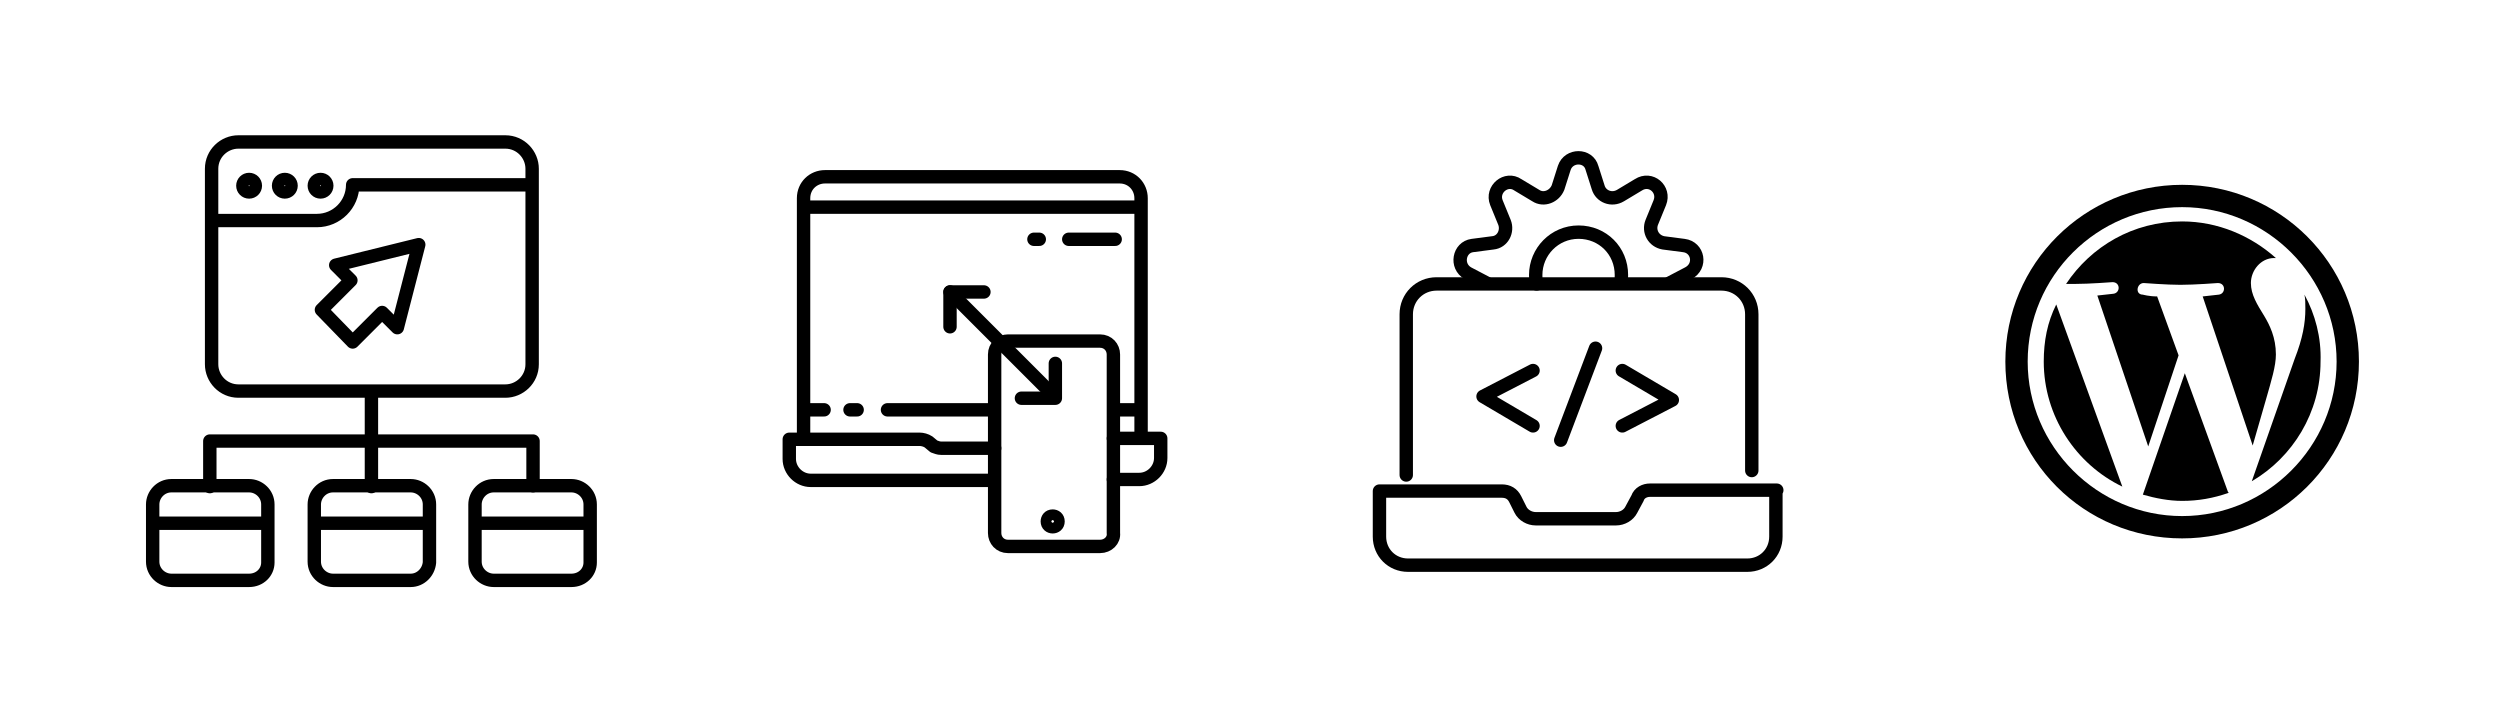<?xml version="1.0" encoding="utf-8"?>
<!-- Generator: Adobe Illustrator 26.0.3, SVG Export Plug-In . SVG Version: 6.00 Build 0)  -->
<svg version="1.1" id="Calque_1" xmlns="http://www.w3.org/2000/svg" xmlns:xlink="http://www.w3.org/1999/xlink" x="0px" y="0px"
	 viewBox="0 0 280 80" style="enable-background:new 0 0 280 80;" xml:space="preserve">
<g>
	<g>
		<path d="M244.7,41.8L240,55.4c1.4,0.4,2.9,0.7,4.4,0.7c1.8,0,3.5-0.3,5.2-0.9c0-0.1-0.1-0.1-0.1-0.2L244.7,41.8z"/>
		<path d="M228.9,40.5c0,6.1,3.6,11.5,8.8,14l-7.4-20.4C229.3,36.1,228.9,38.2,228.9,40.5z"/>
		<path d="M254.9,39.7c0-1.9-0.7-3.3-1.3-4.3c-0.8-1.3-1.5-2.4-1.5-3.7c0-1.4,1.1-2.8,2.6-2.8c0.1,0,0.1,0,0.2,0
			c-2.8-2.5-6.5-4.1-10.5-4.1c-5.5,0-10.2,2.8-13,7c0.4,0,0.7,0,1,0c1.6,0,4.2-0.2,4.2-0.2c0.9,0,0.9,1.2,0.1,1.3
			c0,0-0.9,0.1-1.8,0.2l5.7,16.9l3.4-10.2l-2.4-6.6c-0.9,0-1.6-0.2-1.6-0.2c-0.9,0-0.7-1.3,0.1-1.3c0,0,2.6,0.2,4.1,0.2
			c1.6,0,4.2-0.2,4.2-0.2c0.9,0,0.9,1.2,0.1,1.3c0,0-0.9,0.1-1.8,0.2l5.6,16.7l1.5-5.2C254.4,42.6,254.9,41,254.9,39.7z"/>
		<path d="M258.1,33c0.1,0.5,0.1,1,0.1,1.6c0,1.6-0.3,3.3-1.2,5.6l-4.8,13.7c4.6-2.7,7.7-7.7,7.7-13.4C260,37.8,259.3,35.2,258.1,33
			z"/>
		<path d="M244.4,20.7c-10.9,0-19.8,8.8-19.8,19.8s8.8,19.8,19.8,19.8c10.9,0,19.8-8.8,19.8-19.8S255.3,20.7,244.4,20.7z
			 M244.4,57.8c-9.5,0-17.3-7.8-17.3-17.3c0-9.6,7.8-17.3,17.3-17.3s17.3,7.8,17.3,17.3S253.9,57.8,244.4,57.8z"/>
	</g>
</g>
<g>
	<path style="fill:none;stroke:#000000;stroke-width:1.5;stroke-miterlimit:10;" d="M56.6,43.8H26.7c-1.7,0-3-1.4-3-3V18.9
		c0-1.7,1.4-3,3-3h29.9c1.7,0,3,1.4,3,3v21.9C59.6,42.5,58.2,43.8,56.6,43.8z"/>
	
		<polygon style="fill:none;stroke:#000000;stroke-width:1.5;stroke-linecap:round;stroke-linejoin:round;stroke-miterlimit:10;" points="
		44.5,36.7 46.9,27.4 37.6,29.7 39.3,31.4 36,34.7 39.5,38.3 42.8,35 	"/>
	
		<circle style="fill:none;stroke:#000000;stroke-width:1.5;stroke-linecap:round;stroke-linejoin:round;stroke-miterlimit:10;" cx="27.9" cy="20.8" r="0.7"/>
	
		<circle style="fill:none;stroke:#000000;stroke-width:1.5;stroke-linecap:round;stroke-linejoin:round;stroke-miterlimit:10;" cx="31.9" cy="20.8" r="0.7"/>
	
		<circle style="fill:none;stroke:#000000;stroke-width:1.5;stroke-linecap:round;stroke-linejoin:round;stroke-miterlimit:10;" cx="35.9" cy="20.8" r="0.7"/>
	<path style="fill:none;stroke:#000000;stroke-width:1.5;stroke-linecap:round;stroke-linejoin:round;stroke-miterlimit:10;" d="
		M23.9,24.7h11.6c2.2,0,4-1.8,4-4v0h19.9"/>
	<path style="fill:none;stroke:#000000;stroke-width:1.5;stroke-linecap:round;stroke-linejoin:round;stroke-miterlimit:10;" d="
		M27.9,65h-8.7c-1.1,0-2.1-0.9-2.1-2.1v-6.4c0-1.1,0.9-2.1,2.1-2.1h8.7c1.1,0,2.1,0.9,2.1,2.1V63C30,64.1,29.1,65,27.9,65z"/>
	
		<line style="fill:none;stroke:#000000;stroke-width:1.5;stroke-linecap:round;stroke-linejoin:round;stroke-miterlimit:10;" x1="29.6" y1="58.6" x2="17.3" y2="58.6"/>
	<path style="fill:none;stroke:#000000;stroke-width:1.5;stroke-linecap:round;stroke-linejoin:round;stroke-miterlimit:10;" d="
		M46,65h-8.7c-1.1,0-2.1-0.9-2.1-2.1v-6.4c0-1.1,0.9-2.1,2.1-2.1H46c1.1,0,2.1,0.9,2.1,2.1V63C48,64.1,47.1,65,46,65z"/>
	
		<line style="fill:none;stroke:#000000;stroke-width:1.5;stroke-linecap:round;stroke-linejoin:round;stroke-miterlimit:10;" x1="47.6" y1="58.6" x2="35.3" y2="58.6"/>
	<path style="fill:none;stroke:#000000;stroke-width:1.5;stroke-linecap:round;stroke-linejoin:round;stroke-miterlimit:10;" d="
		M64,65h-8.7c-1.1,0-2.1-0.9-2.1-2.1v-6.4c0-1.1,0.9-2.1,2.1-2.1H64c1.1,0,2.1,0.9,2.1,2.1V63C66.1,64.1,65.2,65,64,65z"/>
	
		<line style="fill:none;stroke:#000000;stroke-width:1.5;stroke-linecap:round;stroke-linejoin:round;stroke-miterlimit:10;" x1="65.7" y1="58.6" x2="53.4" y2="58.6"/>
	
		<line style="fill:none;stroke:#000000;stroke-width:1.5;stroke-linecap:round;stroke-linejoin:round;stroke-miterlimit:10;" x1="41.6" y1="44" x2="41.6" y2="54.5"/>
	
		<polyline style="fill:none;stroke:#000000;stroke-width:1.5;stroke-linecap:round;stroke-linejoin:round;stroke-miterlimit:10;" points="
		23.5,54.5 23.5,49.4 59.7,49.4 59.7,54.4 	"/>
</g>
<g>
	<path style="fill:none;stroke:#000000;stroke-width:1.5;stroke-miterlimit:10;" d="M90,48.8V22.2c0-1.4,1.1-2.4,2.4-2.4h33
		c1.4,0,2.4,1.1,2.4,2.4v26.6"/>
	<line style="fill:none;stroke:#000000;stroke-width:1.5;stroke-miterlimit:10;" x1="90" y1="23.2" x2="127.9" y2="23.2"/>
	
		<line style="fill:none;stroke:#000000;stroke-width:1.5;stroke-linecap:round;stroke-linejoin:round;stroke-miterlimit:10;" x1="115.8" y1="26.8" x2="116.4" y2="26.8"/>
	
		<line style="fill:none;stroke:#000000;stroke-width:1.5;stroke-linecap:round;stroke-linejoin:round;stroke-miterlimit:10;" x1="119.7" y1="26.8" x2="124.9" y2="26.8"/>
	<path style="fill:none;stroke:#000000;stroke-width:1.5;stroke-linecap:round;stroke-linejoin:round;stroke-miterlimit:10;" d="
		M124.7,53.7h2.9c1.3,0,2.4-1.1,2.4-2.4v-2.2h-5.3"/>
	<path style="fill:none;stroke:#000000;stroke-width:1.5;stroke-linecap:round;stroke-linejoin:round;stroke-miterlimit:10;" d="
		M124.7,53.7"/>
	<path style="fill:none;stroke:#000000;stroke-width:1.5;stroke-linecap:round;stroke-linejoin:round;stroke-miterlimit:10;" d="
		M111.3,53.7"/>
	<path style="fill:none;stroke:#000000;stroke-width:1.5;stroke-linecap:round;stroke-linejoin:round;stroke-miterlimit:10;" d="
		M111.4,50.2h-6c-0.3,0-0.5-0.1-0.8-0.2l-0.6-0.5c-0.3-0.2-0.7-0.3-1-0.3H88.4v2.2c0,1.3,1.1,2.4,2.4,2.4h20.4"/>
	<path style="fill:none;stroke:#000000;stroke-width:1.5;stroke-linecap:round;stroke-linejoin:round;stroke-miterlimit:10;" d="
		M123.2,61.2h-10.3c-0.9,0-1.5-0.7-1.5-1.5v-20c0-0.9,0.7-1.5,1.5-1.5h10.3c0.9,0,1.5,0.7,1.5,1.5v20
		C124.8,60.5,124.1,61.2,123.2,61.2z"/>
	<path style="fill:none;stroke:#000000;stroke-width:1.5;stroke-linecap:round;stroke-linejoin:round;stroke-miterlimit:10;" d="
		M117.9,59L117.9,59c-0.3,0-0.6-0.2-0.6-0.6v0c0-0.3,0.2-0.6,0.6-0.6l0,0c0.3,0,0.6,0.2,0.6,0.6v0C118.5,58.8,118.2,59,117.9,59z"/>
	
		<line style="fill:none;stroke:#000000;stroke-width:1.5;stroke-linecap:round;stroke-linejoin:round;stroke-miterlimit:10;" x1="99.4" y1="45.9" x2="111.1" y2="45.9"/>
	
		<line style="fill:none;stroke:#000000;stroke-width:1.5;stroke-linecap:round;stroke-linejoin:round;stroke-miterlimit:10;" x1="90.2" y1="45.9" x2="92.3" y2="45.9"/>
	
		<line style="fill:none;stroke:#000000;stroke-width:1.5;stroke-linecap:round;stroke-linejoin:round;stroke-miterlimit:10;" x1="95.2" y1="45.9" x2="96" y2="45.9"/>
	
		<line style="fill:none;stroke:#000000;stroke-width:1.5;stroke-linecap:round;stroke-linejoin:round;stroke-miterlimit:10;" x1="124.8" y1="45.9" x2="127.5" y2="45.9"/>
	
		<line style="fill:none;stroke:#000000;stroke-width:1.5;stroke-linecap:round;stroke-linejoin:round;stroke-miterlimit:10;" x1="117.7" y1="44" x2="106.4" y2="32.7"/>
	
		<polyline style="fill:none;stroke:#000000;stroke-width:1.5;stroke-linecap:round;stroke-linejoin:round;stroke-miterlimit:10;" points="
		106.4,36.6 106.4,32.7 110.2,32.7 	"/>
	
		<polyline style="fill:none;stroke:#000000;stroke-width:1.5;stroke-linecap:round;stroke-linejoin:round;stroke-miterlimit:10;" points="
		118.2,40.7 118.2,44.6 114.4,44.6 	"/>
</g>
<g>
	<path style="fill:none;stroke:#000000;stroke-width:1.5;stroke-linecap:round;stroke-linejoin:round;stroke-miterlimit:10;" d="
		M157.5,53.2v-18c0-1.9,1.5-3.4,3.4-3.4h31.9c1.9,0,3.4,1.5,3.4,3.4v17.5"/>
	<path style="fill:none;stroke:#000000;stroke-width:1.5;stroke-linecap:round;stroke-linejoin:round;stroke-miterlimit:10;" d="
		M199,54.9h-14.2c-0.6,0-1.2,0.3-1.4,0.9l-0.7,1.3c-0.3,0.6-1,1-1.7,1h-9c-0.7,0-1.4-0.4-1.7-1l-0.6-1.2c-0.3-0.6-0.8-0.9-1.5-0.9
		h-13.7v5.1c0,1.8,1.4,3.2,3.2,3.2h38c1.8,0,3.2-1.4,3.2-3.2V54.9z"/>
	<path style="fill:none;stroke:#000000;stroke-width:1.5;stroke-linecap:round;stroke-linejoin:round;stroke-miterlimit:10;" d="
		M172.1,31.8c-0.1-0.3-0.1-0.6-0.1-1c0-2.6,2.1-4.8,4.8-4.8s4.8,2.1,4.8,4.8c0,0.3,0,0.5-0.1,0.8"/>
	<path style="fill:none;stroke:#000000;stroke-width:1.5;stroke-linecap:round;stroke-linejoin:round;stroke-miterlimit:10;" d="
		M166.5,31.7l-2.1-1.1c-1.4-0.8-1-2.9,0.5-3.1l2.3-0.3c1.1-0.1,1.7-1.3,1.3-2.3l-0.9-2.2c-0.6-1.5,1.1-2.9,2.4-2l2,1.2
		c0.9,0.6,2.1,0.1,2.5-0.9l0.7-2.2c0.5-1.5,2.7-1.5,3.1,0l0.7,2.2c0.3,1,1.5,1.5,2.5,0.9l2-1.2c1.4-0.9,3,0.5,2.4,2l-0.9,2.2
		c-0.4,1,0.2,2.1,1.3,2.3l2.3,0.3c1.6,0.2,2,2.3,0.5,3.1l-2.1,1.1"/>
	
		<polyline style="fill:none;stroke:#000000;stroke-width:1.5;stroke-linecap:round;stroke-linejoin:round;stroke-miterlimit:10;" points="
		171.7,41.5 166.1,44.4 171.7,47.7 	"/>
	
		<polyline style="fill:none;stroke:#000000;stroke-width:1.5;stroke-linecap:round;stroke-linejoin:round;stroke-miterlimit:10;" points="
		181.7,47.7 187.3,44.8 181.7,41.5 	"/>
	
		<line style="fill:none;stroke:#000000;stroke-width:1.5;stroke-linecap:round;stroke-linejoin:round;stroke-miterlimit:10;" x1="174.8" y1="49.3" x2="178.7" y2="39"/>
</g>
</svg>
